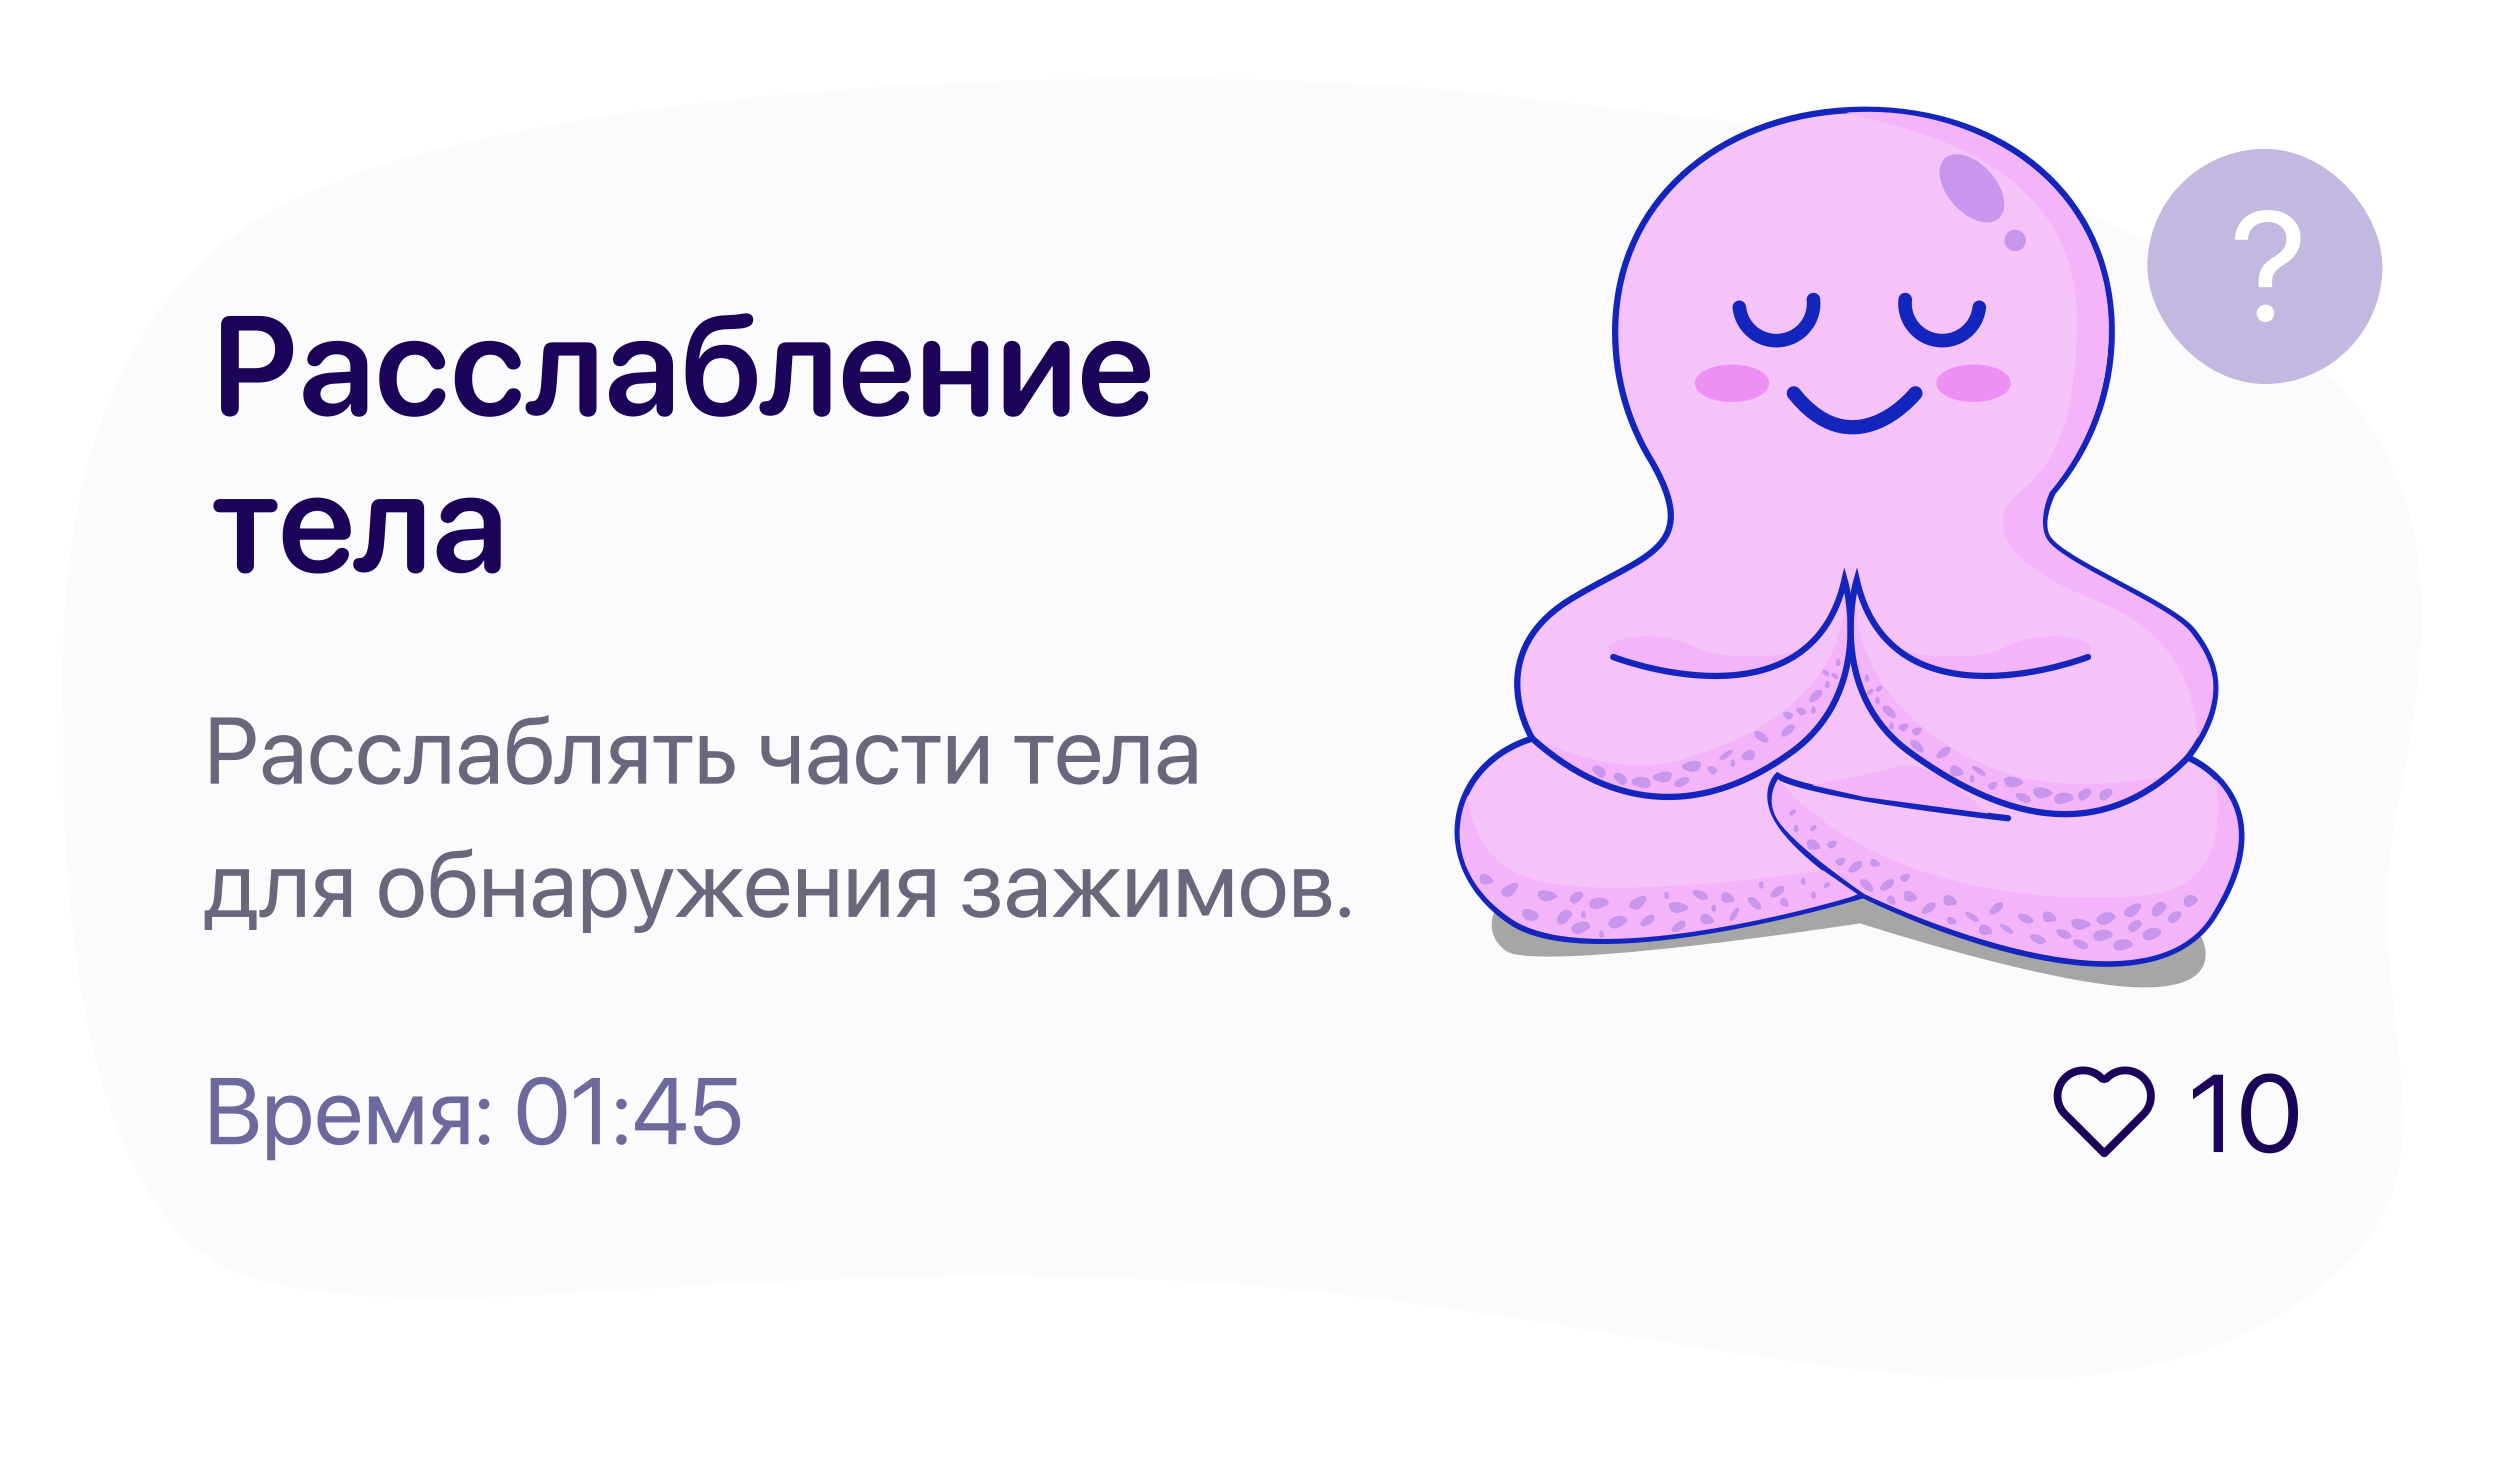 <svg width="319" height="186" viewBox="0 0 319 186" fill="none" xmlns="http://www.w3.org/2000/svg">
<g filter="url(#filter0_d)">
<path fill-rule="evenodd" clip-rule="evenodd" d="M192.012 9.236C221.758 12.737 253.063 13.974 282.241 32.742C309.505 50.28 312.692 67.609 306.037 99.26C299.382 130.91 320.182 148.946 288.19 166.277C256.197 183.608 204.702 162.194 145.004 160.175C85.306 158.156 58.528 166.523 32.874 160.276C7.22 154.029 8.04 98.548 8.04 89.09C8.04 79.631 5.909 41.711 32.874 24.954C61.787 6.986 149.094 4.185 192.012 9.236Z" fill="#FBFAFC"/>
</g>
<path opacity="0.55" d="M280.857 119.519C280.857 119.519 284.552 126.097 273.359 125.999C262.158 125.9 237.328 117.816 237.328 117.816C237.328 117.816 195.902 124.22 192.108 121.305C188.314 118.383 191.804 114.296 191.804 114.296L240.204 108.277L280.857 119.519Z" fill="#606060"/>
<path d="M192.814 117.619C202.626 124.22 233.375 115.499 237.351 114.333C237.632 114.25 237.776 114.205 237.776 114.205C237.776 114.205 237.807 114.22 237.867 114.25C239.802 115.219 273.192 131.548 282.465 116.885C288.309 107.649 285.774 102.146 282.928 99.261C281.122 97.437 279.187 96.665 279.187 96.665C279.772 95.87 280.28 95.106 280.697 94.371C284.605 87.581 281.851 83.243 279.916 80.669C277.176 77.013 262.819 71.653 261.195 68.489C260.421 66.983 261.043 64.765 261.908 62.849C266.613 57.331 269.459 50.185 269.459 42.373C269.459 24.916 255.488 14 237.996 14C237.245 14 236.501 14.023 235.758 14.061C219.283 14.946 206.094 25.665 206.094 42.373C206.094 48.466 207.824 54.159 210.821 58.989C217.105 70.034 209.994 70.684 200.554 76.37C188.799 83.448 195.508 94.235 195.508 94.235C191.387 95.514 188.496 98.133 187.054 101.283C184.656 106.514 186.257 113.205 192.814 117.619Z" fill="#F6C2FA" stroke="#1325BC" stroke-width="0.8" stroke-miterlimit="10" stroke-linecap="round"/>
<path d="M256.224 104.409C256.224 104.409 230.939 101.593 226.811 98.997C226.811 98.997 224.208 101.593 227.79 106.037C231.371 110.473 237.776 114.212 237.776 114.212" stroke="#1325BC" stroke-width="0.8" stroke-miterlimit="10" stroke-linecap="round"/>
<path d="M244.401 50.192C244.401 50.192 236.645 59.928 228.897 50.192" stroke="#1325BC" stroke-width="1.824" stroke-miterlimit="10" stroke-linecap="round"/>
<path d="M251.83 51.298C249.207 51.298 247.08 50.227 247.08 48.906C247.08 47.584 249.207 46.513 251.83 46.513C254.454 46.513 256.581 47.584 256.581 48.906C256.581 50.227 254.454 51.298 251.83 51.298Z" fill="#ED90F3"/>
<path d="M221.005 51.298C218.382 51.298 216.255 50.227 216.255 48.906C216.255 47.584 218.382 46.513 221.005 46.513C223.629 46.513 225.756 47.584 225.756 48.906C225.756 50.227 223.629 51.298 221.005 51.298Z" fill="#ED90F3"/>
<path d="M257.127 32.055C256.364 32.055 255.746 31.438 255.746 30.677C255.746 29.916 256.364 29.299 257.127 29.299C257.89 29.299 258.508 29.916 258.508 30.677C258.508 31.438 257.89 32.055 257.127 32.055Z" fill="#C896ED"/>
<path d="M249.307 26.077C247.416 23.95 246.918 21.31 248.194 20.181C249.47 19.052 252.038 19.861 253.929 21.988C255.82 24.116 256.318 26.755 255.042 27.884C253.765 29.013 251.198 28.204 249.307 26.077Z" fill="#C896ED"/>
<path d="M243.103 38.232C242.83 40.836 244.727 43.167 247.338 43.44C249.948 43.712 252.285 41.82 252.559 39.216" stroke="#1325BC" stroke-width="1.739" stroke-miterlimit="10" stroke-linecap="round"/>
<path d="M231.394 38.232C231.667 40.836 229.77 43.167 227.16 43.44C224.549 43.712 222.212 41.82 221.939 39.216" stroke="#1325BC" stroke-width="1.739" stroke-miterlimit="10" stroke-linecap="round"/>
<path d="M265.019 40.843C265.027 63.493 255.594 61.411 255.579 66.294C255.571 68.875 256.475 70.73 261.688 73.977C266.901 77.225 279.21 78.194 280.462 94.129C284.37 87.338 281.562 83.357 279.635 80.783C276.895 77.126 262.743 71.812 261.119 68.64C260.345 67.134 260.686 64.734 261.551 62.819C266.256 57.3 269.094 49.897 269.094 42.085C269.094 24.628 253.872 14.234 238.376 14.265C237.624 14.265 236.41 14.303 235.667 14.348C239.188 15.976 265.004 18.368 265.019 40.843Z" fill="#F3B4F9"/>
<path d="M226.811 104.621C228.898 107.952 237.898 114.084 237.898 114.084C237.898 114.084 273.154 131.366 282.154 116.847C287.914 107.551 285.531 102.35 282.686 99.466C283.376 103.985 283.839 113.099 274.141 114.205C261.278 115.666 238.512 113.251 226.894 99.398C226.894 99.398 225.081 101.858 226.811 104.621Z" fill="#F3B4F9"/>
<path d="M237.913 101.699L253.742 103.811C253.742 103.811 246.298 96.604 242.139 97.8C237.981 98.996 231.204 100.185 231.204 100.185L237.913 101.699Z" fill="#F3B4F9"/>
<path d="M192.867 117.263C202.679 123.864 231.933 115.704 235.902 114.538C236.183 114.455 237.032 114.114 237.032 114.114L232.677 111.086C232.677 111.086 205.107 115.181 195.5 112.168C188.784 110.064 187.623 104.561 187.35 101.381C184.952 106.62 186.31 112.85 192.867 117.263Z" fill="#F3B4F9"/>
<path d="M241.692 82.539C241.692 82.539 247.224 86.46 252.263 86.233C257.309 86.014 266.583 85.136 266.856 83.024C267.129 80.912 259.366 80.488 255.867 82.539C252.377 84.591 242.921 83.75 241.692 82.539Z" fill="#F3B4F9"/>
<path d="M230.4 82.539C230.4 82.539 224.868 86.46 219.829 86.233C214.783 86.014 205.509 85.136 205.236 83.024C204.963 80.912 212.726 80.488 216.224 82.539C219.723 84.591 229.178 83.75 230.4 82.539Z" fill="#F3B4F9"/>
<path d="M276.637 98.997C276.637 98.997 265.505 101.321 257.036 98.997C248.567 96.665 236.167 88.512 236.714 74.765C236.714 74.765 234.407 83.864 237.89 88.944C241.373 94.023 245.517 100.458 259.039 103.44C270.309 105.923 276.637 98.997 276.637 98.997Z" fill="#F3B4F9"/>
<path d="M197.048 94.719C197.048 94.719 205.919 99.322 214.388 96.991C222.857 94.659 235.955 88.512 235.409 74.765C235.409 74.765 237.716 83.864 234.232 88.944C230.749 94.023 230.066 98.406 216.543 101.389C205.274 103.872 197.048 94.719 197.048 94.719Z" fill="#F3B4F9"/>
<path d="M266.431 83.834C266.431 83.834 241.358 93.576 236.911 73.978C236.911 73.978 232.791 88.05 243.642 95.953C254.494 103.857 267.524 108.618 279.187 96.657" stroke="#1325BC" stroke-width="0.8" stroke-miterlimit="10" stroke-linecap="round"/>
<path d="M205.851 83.834C205.851 83.834 230.924 93.576 235.37 73.978C235.37 73.978 239.491 88.05 228.639 95.953C217.788 103.857 206.299 103.894 195.5 94.22" stroke="#1325BC" stroke-width="0.8" stroke-miterlimit="10" stroke-linecap="round"/>
<path d="M280.416 115.068C280.416 115.068 278.83 116.552 278.656 115.159C278.481 113.766 280.598 114.046 280.416 115.068Z" fill="#C896ED"/>
<path d="M276.509 115.688C276.509 115.688 275.423 117.551 274.718 116.801C274.012 116.052 275.826 114.061 276.509 115.688Z" fill="#C896ED"/>
<path d="M200.645 116.703C200.645 116.703 199.56 118.565 198.854 117.816C198.149 117.066 199.962 115.075 200.645 116.703Z" fill="#C896ED"/>
<path d="M194.513 115.931C194.513 115.931 196.661 116.127 196.281 117.081C195.887 118.043 193.322 117.233 194.513 115.931Z" fill="#C896ED"/>
<path d="M273.238 115.628C273.238 115.628 272.517 117.573 271.295 116.884C270.073 116.196 273.2 114.53 273.238 115.628Z" fill="#C896ED"/>
<path d="M210.116 114.682C210.116 114.682 209.395 116.627 208.173 115.938C206.951 115.242 210.078 113.591 210.116 114.682Z" fill="#C896ED"/>
<path d="M193.755 113.039C193.755 113.039 193.034 114.984 191.812 114.296C190.59 113.599 193.717 111.941 193.755 113.039Z" fill="#C896ED"/>
<path d="M273.291 117.997C273.291 117.997 272.213 119.572 271.659 118.679C271.106 117.785 273.329 116.688 273.291 117.997Z" fill="#C896ED"/>
<path d="M266.871 101.215C266.871 101.215 265.794 102.789 265.24 101.896C264.678 100.995 266.909 99.897 266.871 101.215Z" fill="#C896ED"/>
<path d="M202.041 114.364C202.041 114.364 200.964 115.938 200.41 115.045C199.856 114.152 202.079 113.054 202.041 114.364Z" fill="#C896ED"/>
<path d="M278.36 116.862C278.36 116.862 277.283 118.436 276.729 117.543C276.175 116.642 278.406 115.545 278.36 116.862Z" fill="#C896ED"/>
<path d="M269.572 101.215C269.572 101.215 268.495 102.789 267.941 101.896C267.387 100.995 269.618 99.897 269.572 101.215Z" fill="#C896ED"/>
<path d="M231.834 105.582C231.834 105.582 231.296 106.369 231.015 105.923C230.734 105.476 231.849 104.932 231.834 105.582Z" fill="#C896ED"/>
<path d="M229.178 103.591C229.178 103.591 228.64 104.378 228.359 103.932C228.078 103.485 229.201 102.933 229.178 103.591Z" fill="#C896ED"/>
<path d="M239.081 88.201C239.081 88.201 238.543 88.988 238.262 88.542C237.981 88.096 239.097 87.543 239.081 88.201Z" fill="#C896ED"/>
<path d="M240.212 87.808C240.212 87.808 239.673 88.595 239.392 88.148C239.112 87.702 240.235 87.15 240.212 87.808Z" fill="#C896ED"/>
<path d="M233.549 112.887C233.549 112.887 233.01 113.674 232.73 113.228C232.449 112.782 233.564 112.229 233.549 112.887Z" fill="#C896ED"/>
<path d="M229.376 105.31C229.376 105.31 229.717 106.202 229.186 106.172C228.662 106.149 228.852 104.916 229.376 105.31Z" fill="#C896ED"/>
<path d="M239.772 88.974C239.772 88.974 240.114 89.866 239.582 89.836C239.059 89.813 239.248 88.58 239.772 88.974Z" fill="#C896ED"/>
<path d="M238.414 86.135C238.414 86.135 238.755 87.027 238.224 86.997C237.693 86.974 237.882 85.741 238.414 86.135Z" fill="#C896ED"/>
<path d="M241.563 92.229C241.563 92.229 241.905 93.121 241.373 93.091C240.85 93.061 241.039 91.835 241.563 92.229Z" fill="#C896ED"/>
<path d="M251.846 99.004C251.846 99.004 252.187 99.897 251.656 99.866C251.125 99.836 251.314 98.611 251.846 99.004Z" fill="#C896ED"/>
<path d="M231.599 113.811C231.599 113.811 231.94 114.704 231.409 114.674C230.878 114.643 231.068 113.418 231.599 113.811Z" fill="#C896ED"/>
<path d="M224.929 112.524C224.929 112.524 225.27 113.417 224.739 113.386C224.215 113.356 224.397 112.131 224.929 112.524Z" fill="#C896ED"/>
<path d="M218.865 115.514C218.865 115.514 219.207 116.407 218.676 116.377C218.144 116.346 218.334 115.121 218.865 115.514Z" fill="#C896ED"/>
<path d="M212.84 113.856C212.84 113.856 213.181 114.749 212.65 114.719C212.127 114.688 212.309 113.463 212.84 113.856Z" fill="#C896ED"/>
<path d="M204.546 118.807C204.546 118.807 204.887 119.7 204.356 119.67C203.832 119.639 204.022 118.414 204.546 118.807Z" fill="#C896ED"/>
<path d="M202.239 116.324C202.239 116.324 202.58 117.217 202.049 117.187C201.525 117.156 201.715 115.931 202.239 116.324Z" fill="#C896ED"/>
<path d="M230.294 112.055C230.294 112.055 230.635 112.947 230.104 112.917C229.58 112.887 229.77 111.661 230.294 112.055Z" fill="#C896ED"/>
<path d="M269.534 119.526C269.534 119.526 267.303 120.768 267.121 119.526C266.939 118.277 270.005 118.376 269.534 119.526Z" fill="#C896ED"/>
<path d="M264.533 102.04C264.533 102.04 262.302 103.281 262.12 102.04C261.938 100.791 265.011 100.889 264.533 102.04Z" fill="#C896ED"/>
<path d="M272.077 120.745C272.077 120.745 269.846 121.987 269.663 120.745C269.481 119.496 272.555 119.595 272.077 120.745Z" fill="#C896ED"/>
<path d="M205.228 115.439C205.228 115.439 202.997 116.68 202.815 115.439C202.633 114.19 205.707 114.288 205.228 115.439Z" fill="#C896ED"/>
<path d="M269.899 117.202C269.899 117.202 268.313 118.686 267.615 117.641C266.916 116.597 270.164 115.681 269.899 117.202Z" fill="#C896ED"/>
<path d="M202.861 118.383C202.861 118.383 201.275 119.867 200.577 118.823C199.879 117.778 203.127 116.862 202.861 118.383Z" fill="#C896ED"/>
<path d="M275.742 119.193C275.742 119.193 274.156 120.677 273.458 119.632C272.76 118.588 276.007 117.672 275.742 119.193Z" fill="#C896ED"/>
<path d="M207.589 117.664C207.589 117.664 206.003 119.148 205.304 118.103C204.606 117.059 207.862 116.143 207.589 117.664Z" fill="#C896ED"/>
<path d="M266.499 118.261C266.499 118.261 264.784 119.305 264.313 117.898C263.843 116.506 267.759 117.649 266.499 118.261Z" fill="#C896ED"/>
<path d="M261.642 101.494C261.642 101.494 259.927 102.538 259.457 101.131C258.994 99.731 262.91 100.874 261.642 101.494Z" fill="#C896ED"/>
<path d="M257.924 100.116C257.924 100.116 256.209 101.16 255.738 99.753C255.275 98.361 259.191 99.504 257.924 100.116Z" fill="#C896ED"/>
<path d="M215.17 116.119C215.17 116.119 213.455 117.163 212.984 115.756C212.521 114.357 216.437 115.499 215.17 116.119Z" fill="#C896ED"/>
<path d="M198.444 114.643C198.444 114.643 196.729 115.687 196.259 114.28C195.796 112.888 199.712 114.03 198.444 114.643Z" fill="#C896ED"/>
<path d="M264.336 119.586C264.336 119.586 263.881 120.01 263.38 119.775C262.872 119.541 262.227 119.155 262.386 118.724C262.545 118.285 264.359 118.709 264.336 119.586Z" fill="#C896ED"/>
<path d="M261.012 120.23C261.012 120.23 260.557 120.653 260.056 120.419C259.548 120.184 258.903 119.799 259.062 119.367C259.229 118.936 261.043 119.36 261.012 120.23Z" fill="#C896ED"/>
<path d="M217.947 114.59C217.947 114.59 217.492 115.014 216.991 114.779C216.483 114.545 215.838 114.159 215.997 113.728C216.164 113.297 217.977 113.72 217.947 114.59Z" fill="#C896ED"/>
<path d="M256.937 119.034C256.937 119.034 256.641 119.306 256.194 119.026C255.738 118.739 255.146 118.307 255.199 117.974C255.26 117.634 256.808 118.307 256.937 119.034Z" fill="#C896ED"/>
<path d="M252.521 117.497C252.521 117.497 252.225 117.769 251.777 117.489C251.322 117.202 250.73 116.771 250.783 116.438C250.836 116.097 252.384 116.771 252.521 117.497Z" fill="#C896ED"/>
<path d="M253.386 98.875C253.386 98.875 253.09 99.147 252.642 98.867C252.187 98.58 251.595 98.148 251.648 97.816C251.701 97.475 253.257 98.148 253.386 98.875Z" fill="#C896ED"/>
<path d="M220.846 117.573C220.846 117.573 220.558 117.293 220.816 116.831C221.081 116.37 221.484 115.757 221.817 115.794C222.159 115.832 221.567 117.407 220.846 117.573Z" fill="#C896ED"/>
<path d="M259.472 117.626C259.472 117.626 259.017 118.049 258.516 117.815C258.007 117.58 257.362 117.195 257.522 116.763C257.681 116.332 259.495 116.748 259.472 117.626Z" fill="#C896ED"/>
<path d="M246.958 115.227C246.958 115.227 247.095 115.832 246.64 116.15C246.184 116.468 245.524 116.832 245.228 116.476C244.932 116.113 246.215 114.765 246.958 115.227Z" fill="#C896ED"/>
<path d="M237.617 109.95C237.617 109.95 237.753 110.556 237.298 110.874C236.843 111.192 236.183 111.555 235.887 111.199C235.591 110.844 236.873 109.489 237.617 109.95Z" fill="#C896ED"/>
<path d="M211.079 116.816C211.079 116.816 211.216 117.422 210.761 117.74C210.305 118.058 209.645 118.421 209.349 118.065C209.053 117.702 210.336 116.347 211.079 116.816Z" fill="#C896ED"/>
<path d="M215.063 117.558C215.063 117.558 215.2 118.164 214.745 118.482C214.289 118.8 213.629 119.163 213.333 118.807C213.037 118.444 214.32 117.089 215.063 117.558Z" fill="#C896ED"/>
<path d="M227.676 113.13C227.676 113.13 227.812 113.736 227.357 114.053C226.902 114.371 226.241 114.735 225.945 114.379C225.649 114.016 226.932 112.661 227.676 113.13Z" fill="#C896ED"/>
<path d="M241.654 112.274C241.654 112.274 241.79 112.88 241.335 113.198C240.88 113.516 240.22 113.879 239.924 113.524C239.628 113.16 240.91 111.813 241.654 112.274Z" fill="#C896ED"/>
<path d="M248.856 95.378C248.856 95.378 248.992 95.984 248.537 96.302C248.082 96.62 247.421 96.983 247.125 96.627C246.829 96.264 248.112 94.916 248.856 95.378Z" fill="#C896ED"/>
<path d="M255.548 115.212C255.548 115.212 255.723 115.802 255.29 116.15C254.85 116.498 254.22 116.9 253.902 116.559C253.583 116.218 254.774 114.788 255.548 115.212Z" fill="#C896ED"/>
<path d="M237.366 112.267C237.366 112.267 237.928 112.002 238.338 112.388C238.74 112.767 239.233 113.334 238.952 113.698C238.656 114.053 237.07 113.092 237.366 112.267Z" fill="#C896ED"/>
<path d="M243.801 94.522C243.801 94.522 244.363 94.258 244.773 94.644C245.175 95.022 245.668 95.59 245.387 95.953C245.091 96.309 243.505 95.34 243.801 94.522Z" fill="#C896ED"/>
<path d="M240.25 90.124C240.25 90.124 240.812 89.859 241.221 90.245C241.624 90.624 242.117 91.192 241.836 91.555C241.54 91.911 239.947 90.942 240.25 90.124Z" fill="#C896ED"/>
<path d="M223.062 114.553C223.062 114.553 223.623 114.288 224.033 114.674C224.435 115.053 224.929 115.62 224.648 115.984C224.367 116.347 222.766 115.378 223.062 114.553Z" fill="#C896ED"/>
<path d="M266.499 120.881C266.499 120.881 266.044 121.304 265.543 121.07C265.035 120.835 264.39 120.45 264.549 120.018C264.708 119.587 266.529 120.003 266.499 120.881Z" fill="#C896ED"/>
<path d="M259.168 102.198C259.168 102.198 258.713 102.622 258.212 102.387C257.704 102.153 257.059 101.767 257.218 101.336C257.378 100.904 259.191 101.328 259.168 102.198Z" fill="#C896ED"/>
<path d="M262.325 117.451C262.325 117.451 260.618 118.2 260.663 116.892C260.701 115.583 262.644 116.733 262.325 117.451Z" fill="#C896ED"/>
<path d="M249.66 117.83C249.66 117.83 248.431 118.36 248.446 117.407C248.461 116.453 249.88 117.316 249.66 117.83Z" fill="#C896ED"/>
<path d="M239.856 110.457C239.856 110.457 238.626 110.987 238.641 110.033C238.664 109.08 240.083 109.935 239.856 110.457Z" fill="#C896ED"/>
<path d="M243.764 111.737C243.764 111.737 243.308 112.992 242.625 112.327C241.942 111.661 243.536 111.215 243.764 111.737Z" fill="#C896ED"/>
<path d="M241.753 115.445C241.753 115.445 240.417 115.347 240.872 114.515C241.335 113.675 242.193 115.082 241.753 115.445Z" fill="#C896ED"/>
<path d="M228.116 115.725C228.116 115.725 226.78 115.627 227.236 114.795C227.698 113.963 228.556 115.37 228.116 115.725Z" fill="#C896ED"/>
<path d="M234.422 107.49C234.422 107.49 233.967 108.746 233.284 108.08C232.601 107.422 234.194 106.976 234.422 107.49Z" fill="#C896ED"/>
<path d="M235.5 109.7C235.5 109.7 235.044 110.956 234.361 110.29C233.678 109.632 235.272 109.186 235.5 109.7Z" fill="#C896ED"/>
<path d="M254.934 100.018C254.934 100.018 254.479 101.274 253.796 100.608C253.113 99.943 254.706 99.504 254.934 100.018Z" fill="#C896ED"/>
<path d="M245.274 93.046C245.274 93.046 244.818 94.302 244.135 93.636C243.452 92.978 245.038 92.532 245.274 93.046Z" fill="#C896ED"/>
<path d="M243.566 92.539C243.566 92.539 243.111 93.795 242.428 93.129C241.745 92.471 243.339 92.025 243.566 92.539Z" fill="#C896ED"/>
<path d="M244.583 114.825C244.583 114.825 242.876 115.574 242.921 114.265C242.967 112.956 244.894 114.106 244.583 114.825Z" fill="#C896ED"/>
<path d="M221.279 114.991C221.279 114.991 219.571 115.74 219.617 114.431C219.655 113.115 221.59 114.273 221.279 114.991Z" fill="#C896ED"/>
<path d="M190.469 112.652C190.469 112.652 188.761 113.401 188.807 112.092C188.845 110.776 190.787 111.933 190.469 112.652Z" fill="#C896ED"/>
<path d="M232.213 108.246C232.213 108.246 230.506 108.995 230.552 107.687C230.59 106.37 232.532 107.528 232.213 108.246Z" fill="#C896ED"/>
<path d="M254.183 119.109C254.183 119.109 252.475 119.858 252.521 118.55C252.559 117.233 254.501 118.391 254.183 119.109Z" fill="#C896ED"/>
<path d="M218.63 117.709C218.63 117.709 216.923 118.458 216.968 117.149C217.006 115.84 218.949 116.99 218.63 117.709Z" fill="#C896ED"/>
<path d="M249.645 115.362C249.645 115.362 247.937 116.111 247.983 114.802C248.021 113.494 249.963 114.643 249.645 115.362Z" fill="#C896ED"/>
<path d="M250.494 98.829C250.494 98.829 248.787 99.578 248.833 98.269C248.871 96.953 250.813 98.11 250.494 98.829Z" fill="#C896ED"/>
<path d="M205.889 99.201C205.889 99.201 206.967 100.776 207.521 99.882C208.075 98.981 205.844 97.884 205.889 99.201Z" fill="#C896ED"/>
<path d="M203.18 98.277C203.18 98.277 204.257 99.852 204.811 98.959C205.365 98.065 203.142 96.968 203.18 98.277Z" fill="#C896ED"/>
<path d="M233.678 86.188C233.678 86.188 234.217 86.974 234.498 86.528C234.771 86.082 233.656 85.53 233.678 86.188Z" fill="#C896ED"/>
<path d="M232.548 85.802C232.548 85.802 233.087 86.588 233.367 86.142C233.64 85.688 232.525 85.144 232.548 85.802Z" fill="#C896ED"/>
<path d="M232.98 86.968C232.98 86.968 232.639 87.86 233.17 87.83C233.694 87.8 233.511 86.574 232.98 86.968Z" fill="#C896ED"/>
<path d="M234.339 84.129C234.339 84.129 233.997 85.022 234.528 84.991C235.059 84.961 234.87 83.728 234.339 84.129Z" fill="#C896ED"/>
<path d="M231.189 90.215C231.189 90.215 230.848 91.108 231.379 91.078C231.903 91.047 231.721 89.822 231.189 90.215Z" fill="#C896ED"/>
<path d="M220.907 96.99C220.907 96.99 220.565 97.883 221.096 97.853C221.628 97.823 221.438 96.597 220.907 96.99Z" fill="#C896ED"/>
<path d="M208.218 100.026C208.218 100.026 210.449 101.267 210.632 100.026C210.814 98.777 207.748 98.875 208.218 100.026Z" fill="#C896ED"/>
<path d="M211.11 99.48C211.11 99.48 212.825 100.524 213.295 99.117C213.758 97.718 209.843 98.86 211.11 99.48Z" fill="#C896ED"/>
<path d="M214.828 98.11C214.828 98.11 216.543 99.154 217.014 97.747C217.484 96.348 213.569 97.49 214.828 98.11Z" fill="#C896ED"/>
<path d="M219.366 96.861C219.366 96.861 219.662 97.133 220.11 96.853C220.565 96.566 221.157 96.135 221.104 95.802C221.051 95.462 219.495 96.135 219.366 96.861Z" fill="#C896ED"/>
<path d="M223.896 93.364C223.896 93.364 223.76 93.97 224.215 94.288C224.67 94.606 225.331 94.969 225.627 94.614C225.923 94.258 224.64 92.903 223.896 93.364Z" fill="#C896ED"/>
<path d="M228.951 92.509C228.951 92.509 228.389 92.244 227.979 92.63C227.57 93.016 227.084 93.576 227.365 93.94C227.661 94.296 229.254 93.327 228.951 92.509Z" fill="#C896ED"/>
<path d="M232.51 88.111C232.51 88.111 231.948 87.846 231.538 88.232C231.136 88.611 230.643 89.178 230.924 89.542C231.212 89.897 232.806 88.936 232.51 88.111Z" fill="#C896ED"/>
<path d="M213.591 100.192C213.591 100.192 214.047 100.615 214.548 100.381C215.056 100.146 215.701 99.761 215.542 99.329C215.382 98.891 213.561 99.314 213.591 100.192Z" fill="#C896ED"/>
<path d="M217.818 98.005C217.818 98.005 218.274 99.26 218.957 98.595C219.64 97.936 218.046 97.49 217.818 98.005Z" fill="#C896ED"/>
<path d="M227.486 91.033C227.486 91.033 227.941 92.288 228.624 91.623C229.307 90.965 227.714 90.518 227.486 91.033Z" fill="#C896ED"/>
<path d="M229.186 90.525C229.186 90.525 229.641 91.781 230.324 91.115C231.007 90.457 229.413 90.011 229.186 90.525Z" fill="#C896ED"/>
<path d="M222.257 96.816C222.257 96.816 223.965 97.565 223.919 96.256C223.881 94.94 221.946 96.097 222.257 96.816Z" fill="#C896ED"/>
<path d="M263.502 137.543C262.222 138.823 262.222 140.898 263.502 142.178L268.466 147.142L268.5 147.108L268.534 147.142L273.499 142.178C274.778 140.898 274.778 138.823 273.499 137.543C272.219 136.263 270.144 136.263 268.864 137.543L268.854 137.553C268.658 137.748 268.342 137.748 268.147 137.553L268.137 137.543C266.857 136.263 264.782 136.263 263.502 137.543Z" stroke="#1B0359" stroke-linecap="round" stroke-linejoin="round"/>
<path d="M282.467 147H283.656V137.136H282.453L279.828 139.022V140.26L282.439 138.441H282.467V147ZM289.597 147.164C291.866 147.164 293.227 145.202 293.227 142.071V142.058C293.227 138.927 291.866 136.972 289.597 136.972C287.327 136.972 285.98 138.927 285.98 142.058V142.071C285.98 145.202 287.327 147.164 289.597 147.164ZM289.597 146.091C288.093 146.091 287.218 144.546 287.218 142.071V142.058C287.218 139.583 288.093 138.052 289.597 138.052C291.101 138.052 291.989 139.583 291.989 142.058V142.071C291.989 144.546 291.101 146.091 289.597 146.091Z" fill="#1B0359"/>
<path d="M26.879 146H30.072C31.871 146 32.938 145.115 32.938 143.627V143.615C32.938 142.496 32.199 141.676 30.98 141.535V141.512C31.854 141.389 32.51 140.539 32.51 139.666V139.654C32.51 138.389 31.531 137.545 30.084 137.545H26.879V146ZM29.844 138.477C30.863 138.477 31.443 138.934 31.443 139.766V139.777C31.443 140.691 30.764 141.189 29.516 141.189H27.934V138.477H29.844ZM29.814 142.098C31.162 142.098 31.854 142.596 31.854 143.574V143.586C31.854 144.559 31.18 145.068 29.914 145.068H27.934V142.098H29.814ZM34.092 148.051H35.111V144.98H35.135C35.516 145.684 36.225 146.117 37.086 146.117C38.615 146.117 39.658 144.881 39.658 142.959V142.953C39.658 141.031 38.627 139.789 37.068 139.789C36.195 139.789 35.516 140.229 35.135 140.938H35.111V139.906H34.092V148.051ZM36.869 145.215C35.844 145.215 35.105 144.318 35.105 142.959V142.953C35.105 141.588 35.838 140.691 36.869 140.691C37.947 140.691 38.615 141.553 38.615 142.953V142.959C38.615 144.348 37.947 145.215 36.869 145.215ZM43.315 146.117C44.645 146.117 45.641 145.32 45.84 144.312L45.852 144.254H44.85L44.832 144.307C44.656 144.828 44.111 145.215 43.338 145.215C42.254 145.215 41.562 144.482 41.539 143.229H45.928V142.854C45.928 141.025 44.914 139.789 43.25 139.789C41.586 139.789 40.508 141.084 40.508 142.971V142.977C40.508 144.893 41.562 146.117 43.315 146.117ZM43.244 140.691C44.135 140.691 44.791 141.248 44.891 142.432H41.557C41.668 141.295 42.359 140.691 43.244 140.691ZM48.09 146V141.676H48.131L50.088 145.824H50.867L52.83 141.676H52.871V146H53.891V139.906H52.695L50.522 144.652H50.475L48.318 139.906H47.07V146H48.09ZM58.754 146H59.773V139.906H57.506C56.105 139.906 55.203 140.674 55.203 141.922V141.934C55.203 142.766 55.725 143.398 56.586 143.645L54.887 146H56.065L57.611 143.832H58.754V146ZM57.512 142.988C56.727 142.988 56.246 142.543 56.246 141.916V141.904C56.246 141.178 56.721 140.75 57.512 140.75H58.754V142.988H57.512ZM61.777 141.547C62.152 141.547 62.445 141.254 62.445 140.879C62.445 140.504 62.152 140.211 61.777 140.211C61.402 140.211 61.109 140.504 61.109 140.879C61.109 141.254 61.402 141.547 61.777 141.547ZM61.777 146.082C62.152 146.082 62.445 145.789 62.445 145.414C62.445 145.039 62.152 144.746 61.777 144.746C61.402 144.746 61.109 145.039 61.109 145.414C61.109 145.789 61.402 146.082 61.777 146.082ZM69.16 146.141C71.106 146.141 72.272 144.459 72.272 141.775V141.764C72.272 139.08 71.106 137.404 69.16 137.404C67.215 137.404 66.061 139.08 66.061 141.764V141.775C66.061 144.459 67.215 146.141 69.16 146.141ZM69.16 145.221C67.871 145.221 67.121 143.896 67.121 141.775V141.764C67.121 139.643 67.871 138.33 69.16 138.33C70.449 138.33 71.211 139.643 71.211 141.764V141.775C71.211 143.896 70.449 145.221 69.16 145.221ZM75.529 146H76.549V137.545H75.518L73.268 139.162V140.223L75.506 138.664H75.529V146ZM79.297 141.547C79.672 141.547 79.965 141.254 79.965 140.879C79.965 140.504 79.672 140.211 79.297 140.211C78.922 140.211 78.629 140.504 78.629 140.879C78.629 141.254 78.922 141.547 79.297 141.547ZM79.297 146.082C79.672 146.082 79.965 145.789 79.965 145.414C79.965 145.039 79.672 144.746 79.297 144.746C78.922 144.746 78.629 145.039 78.629 145.414C78.629 145.789 78.922 146.082 79.297 146.082ZM85.291 146H86.311V144.242H87.506V143.316H86.311V137.545H84.752L81.043 143.287V144.242H85.291V146ZM82.086 143.316V143.293L85.256 138.447H85.291V143.316H82.086ZM91.432 146.141C93.189 146.141 94.438 144.957 94.443 143.264V143.252C94.443 141.629 93.272 140.451 91.648 140.451C90.828 140.451 90.125 140.756 89.727 141.324H89.703L89.99 138.482H93.963V137.545H89.123L88.689 142.367H89.621C89.732 142.174 89.867 142.01 90.019 141.869C90.394 141.529 90.887 141.359 91.461 141.359C92.58 141.359 93.383 142.156 93.389 143.27V143.281C93.389 144.418 92.592 145.215 91.443 145.215C90.43 145.215 89.68 144.576 89.574 143.738L89.568 143.691H88.531L88.537 143.756C88.66 145.133 89.814 146.141 91.432 146.141Z" fill="#6D699C"/>
<rect x="274" y="19" width="30" height="30" rx="15" fill="#C3B8DF"/>
<path d="M288.211 36.645H289.92V36.01C289.92 34.984 290.272 34.438 291.512 33.705C292.762 32.953 293.553 31.869 293.553 30.346V30.336C293.553 28.314 291.864 26.801 289.412 26.801C286.668 26.801 285.321 28.471 285.164 30.463L285.155 30.59H286.824L286.834 30.492C286.961 29.193 287.869 28.324 289.344 28.324C290.789 28.324 291.737 29.203 291.737 30.424V30.434C291.737 31.469 291.297 32.084 290.164 32.777C288.826 33.578 288.211 34.457 288.211 35.746V36.645ZM289.071 41.098C289.705 41.098 290.184 40.609 290.184 39.984C290.184 39.35 289.705 38.871 289.071 38.871C288.446 38.871 287.957 39.35 287.957 39.984C287.957 40.609 288.446 41.098 289.071 41.098Z" fill="white"/>
<path d="M26.879 100H27.934V96.982H29.891C31.479 96.982 32.603 95.863 32.603 94.258V94.246C32.603 92.641 31.479 91.545 29.891 91.545H26.879V100ZM29.621 92.482C30.828 92.482 31.525 93.144 31.525 94.258V94.269C31.525 95.383 30.828 96.045 29.621 96.045H27.934V92.482H29.621ZM35.557 100.117C36.371 100.117 37.103 99.678 37.461 99.01H37.484V100H38.504V95.787C38.504 94.568 37.602 93.789 36.16 93.789C34.725 93.789 33.852 94.598 33.764 95.6L33.758 95.664H34.742L34.754 95.611C34.871 95.066 35.363 94.691 36.148 94.691C36.998 94.691 37.484 95.143 37.484 95.887V96.397L35.738 96.496C34.338 96.578 33.529 97.228 33.529 98.266V98.277C33.529 99.385 34.344 100.117 35.557 100.117ZM34.572 98.277V98.266C34.572 97.697 35.041 97.334 35.855 97.287L37.484 97.188V97.686C37.484 98.57 36.746 99.232 35.785 99.232C35.053 99.232 34.572 98.863 34.572 98.277ZM42.441 100.117C43.818 100.117 44.82 99.221 44.984 98.061L44.99 98.019H43.988L43.977 98.066C43.807 98.746 43.273 99.215 42.441 99.215C41.387 99.215 40.66 98.377 40.66 96.959V96.953C40.66 95.57 41.369 94.691 42.43 94.691C43.326 94.691 43.818 95.231 43.971 95.84L43.982 95.887H44.978L44.973 95.84C44.844 94.797 43.947 93.789 42.43 93.789C40.736 93.789 39.617 95.019 39.617 96.941V96.947C39.617 98.887 40.713 100.117 42.441 100.117ZM48.57 100.117C49.947 100.117 50.949 99.221 51.113 98.061L51.119 98.019H50.117L50.105 98.066C49.935 98.746 49.402 99.215 48.57 99.215C47.516 99.215 46.789 98.377 46.789 96.959V96.953C46.789 95.57 47.498 94.691 48.559 94.691C49.455 94.691 49.947 95.231 50.1 95.84L50.111 95.887H51.107L51.102 95.84C50.973 94.797 50.076 93.789 48.559 93.789C46.865 93.789 45.746 95.019 45.746 96.941V96.947C45.746 98.887 46.842 100.117 48.57 100.117ZM53.803 97.316L53.996 94.75H56.34V100H57.359V93.906H53.076L52.836 97.293C52.754 98.412 52.531 99.121 51.881 99.121C51.723 99.121 51.611 99.098 51.559 99.08V100C51.641 100.029 51.793 100.059 51.986 100.059C53.281 100.059 53.674 98.998 53.803 97.316ZM60.588 100.117C61.402 100.117 62.135 99.678 62.492 99.01H62.516V100H63.535V95.787C63.535 94.568 62.633 93.789 61.191 93.789C59.756 93.789 58.883 94.598 58.795 95.6L58.789 95.664H59.773L59.785 95.611C59.902 95.066 60.395 94.691 61.18 94.691C62.029 94.691 62.516 95.143 62.516 95.887V96.397L60.77 96.496C59.369 96.578 58.56 97.228 58.56 98.266V98.277C58.56 99.385 59.375 100.117 60.588 100.117ZM59.603 98.277V98.266C59.603 97.697 60.072 97.334 60.887 97.287L62.516 97.188V97.686C62.516 98.57 61.777 99.232 60.816 99.232C60.084 99.232 59.603 98.863 59.603 98.277ZM67.555 100.117C69.318 100.117 70.402 98.934 70.402 97.018V97.006C70.402 95.195 69.353 94.035 67.707 94.035C66.758 94.035 65.99 94.41 65.586 95.131H65.562L65.574 95.049C65.826 93.285 66.336 92.564 68.006 92.5L68.457 92.482C69.16 92.453 69.805 92.301 69.998 92.125V91.234C69.652 91.416 68.996 91.539 68.41 91.562L67.959 91.58C65.592 91.674 64.701 93.068 64.701 96.426V96.438C64.701 98.857 65.686 100.117 67.555 100.117ZM67.555 99.215C66.406 99.215 65.744 98.418 65.744 97.018V97.006C65.744 95.682 66.406 94.938 67.555 94.938C68.697 94.938 69.359 95.682 69.359 97.006V97.018C69.359 98.418 68.697 99.215 67.555 99.215ZM72.998 97.316L73.191 94.75H75.535V100H76.555V93.906H72.272L72.031 97.293C71.949 98.412 71.727 99.121 71.076 99.121C70.918 99.121 70.807 99.098 70.754 99.08V100C70.836 100.029 70.988 100.059 71.182 100.059C72.477 100.059 72.869 98.998 72.998 97.316ZM81.43 100H82.449V93.906H80.182C78.781 93.906 77.879 94.674 77.879 95.922V95.934C77.879 96.766 78.4 97.398 79.262 97.644L77.562 100H78.74L80.287 97.832H81.43V100ZM80.188 96.988C79.402 96.988 78.922 96.543 78.922 95.916V95.904C78.922 95.178 79.397 94.75 80.188 94.75H81.43V96.988H80.188ZM88.338 93.906H83.393V94.75H85.356V100H86.375V94.75H88.338V93.906ZM89.281 100H91.443C92.838 100 93.734 99.197 93.734 97.932V97.92C93.734 96.654 92.838 95.852 91.443 95.852H90.301V93.906H89.281V100ZM91.426 96.695C92.199 96.695 92.691 97.176 92.691 97.92V97.932C92.691 98.67 92.205 99.156 91.426 99.156H90.301V96.695H91.426ZM101.955 100V93.906H100.936V96.473C100.654 96.754 100.109 96.941 99.57 96.941C98.639 96.941 98.176 96.514 98.176 95.647V93.906H97.156V95.717C97.156 97.012 97.912 97.844 99.377 97.844C99.957 97.844 100.531 97.674 100.912 97.334H100.936V100H101.955ZM105.178 100.117C105.992 100.117 106.725 99.678 107.082 99.01H107.105V100H108.125V95.787C108.125 94.568 107.223 93.789 105.781 93.789C104.346 93.789 103.473 94.598 103.385 95.6L103.379 95.664H104.363L104.375 95.611C104.492 95.066 104.984 94.691 105.77 94.691C106.619 94.691 107.105 95.143 107.105 95.887V96.397L105.359 96.496C103.959 96.578 103.15 97.228 103.15 98.266V98.277C103.15 99.385 103.965 100.117 105.178 100.117ZM104.193 98.277V98.266C104.193 97.697 104.662 97.334 105.477 97.287L107.105 97.188V97.686C107.105 98.57 106.367 99.232 105.406 99.232C104.674 99.232 104.193 98.863 104.193 98.277ZM112.062 100.117C113.439 100.117 114.441 99.221 114.605 98.061L114.611 98.019H113.609L113.598 98.066C113.428 98.746 112.895 99.215 112.062 99.215C111.008 99.215 110.281 98.377 110.281 96.959V96.953C110.281 95.57 110.99 94.691 112.051 94.691C112.947 94.691 113.439 95.231 113.592 95.84L113.604 95.887H114.6L114.594 95.84C114.465 94.797 113.568 93.789 112.051 93.789C110.357 93.789 109.238 95.019 109.238 96.941V96.947C109.238 98.887 110.334 100.117 112.062 100.117ZM120.002 93.906H115.057V94.75H117.02V100H118.039V94.75H120.002V93.906ZM120.945 100H121.953L124.988 95.471H125.035V100H126.055V93.906H125.047L122.012 98.436H121.965V93.906H120.945V100ZM134.404 93.906H129.459V94.75H131.422V100H132.441V94.75H134.404V93.906ZM137.744 100.117C139.074 100.117 140.07 99.32 140.27 98.312L140.281 98.254H139.279L139.262 98.307C139.086 98.828 138.541 99.215 137.768 99.215C136.684 99.215 135.992 98.482 135.969 97.228H140.357V96.853C140.357 95.025 139.344 93.789 137.68 93.789C136.016 93.789 134.938 95.084 134.938 96.971V96.977C134.938 98.893 135.992 100.117 137.744 100.117ZM137.674 94.691C138.564 94.691 139.221 95.248 139.32 96.432H135.986C136.098 95.295 136.789 94.691 137.674 94.691ZM142.959 97.316L143.152 94.75H145.496V100H146.516V93.906H142.232L141.992 97.293C141.91 98.412 141.688 99.121 141.037 99.121C140.879 99.121 140.768 99.098 140.715 99.08V100C140.797 100.029 140.949 100.059 141.143 100.059C142.438 100.059 142.83 98.998 142.959 97.316ZM149.744 100.117C150.559 100.117 151.291 99.678 151.648 99.01H151.672V100H152.691V95.787C152.691 94.568 151.789 93.789 150.348 93.789C148.912 93.789 148.039 94.598 147.951 95.6L147.945 95.664H148.93L148.941 95.611C149.059 95.066 149.551 94.691 150.336 94.691C151.186 94.691 151.672 95.143 151.672 95.887V96.397L149.926 96.496C148.525 96.578 147.717 97.228 147.717 98.266V98.277C147.717 99.385 148.531 100.117 149.744 100.117ZM148.76 98.277V98.266C148.76 97.697 149.229 97.334 150.043 97.287L151.672 97.188V97.686C151.672 98.57 150.934 99.232 149.973 99.232C149.24 99.232 148.76 98.863 148.76 98.277ZM27.061 118.67V117H31.789V118.67H32.738V116.156H31.771V110.906H27.576L27.342 114.287C27.283 115.107 27.066 115.863 26.621 116.156H26.111V118.67H27.061ZM30.752 116.156H27.77V116.133C28.074 115.74 28.232 115.078 28.285 114.311L28.473 111.75H30.752V116.156ZM35.346 114.316L35.539 111.75H37.883V117H38.902V110.906H34.619L34.379 114.293C34.297 115.412 34.074 116.121 33.424 116.121C33.266 116.121 33.154 116.098 33.102 116.08V117C33.184 117.029 33.336 117.059 33.529 117.059C34.824 117.059 35.217 115.998 35.346 114.316ZM43.777 117H44.797V110.906H42.529C41.129 110.906 40.227 111.674 40.227 112.922V112.934C40.227 113.766 40.748 114.398 41.609 114.645L39.91 117H41.088L42.635 114.832H43.777V117ZM42.535 113.988C41.75 113.988 41.27 113.543 41.27 112.916V112.904C41.27 112.178 41.744 111.75 42.535 111.75H43.777V113.988H42.535ZM51.219 117.117C52.9 117.117 54.037 115.898 54.037 113.953V113.941C54.037 111.996 52.895 110.789 51.213 110.789C49.531 110.789 48.395 112.002 48.395 113.941V113.953C48.395 115.893 49.525 117.117 51.219 117.117ZM51.225 116.215C50.147 116.215 49.438 115.389 49.438 113.953V113.941C49.438 112.518 50.152 111.691 51.213 111.691C52.291 111.691 52.994 112.512 52.994 113.941V113.953C52.994 115.383 52.297 116.215 51.225 116.215ZM57.793 117.117C59.557 117.117 60.641 115.934 60.641 114.018V114.006C60.641 112.195 59.592 111.035 57.945 111.035C56.996 111.035 56.228 111.41 55.824 112.131H55.801L55.812 112.049C56.065 110.285 56.574 109.564 58.244 109.5L58.695 109.482C59.398 109.453 60.043 109.301 60.236 109.125V108.234C59.891 108.416 59.234 108.539 58.648 108.562L58.197 108.58C55.83 108.674 54.94 110.068 54.94 113.426V113.438C54.94 115.857 55.924 117.117 57.793 117.117ZM57.793 116.215C56.645 116.215 55.982 115.418 55.982 114.018V114.006C55.982 112.682 56.645 111.938 57.793 111.938C58.935 111.938 59.598 112.682 59.598 114.006V114.018C59.598 115.418 58.935 116.215 57.793 116.215ZM65.779 117H66.799V110.906H65.779V113.42H62.797V110.906H61.777V117H62.797V114.264H65.779V117ZM70.022 117.117C70.836 117.117 71.568 116.678 71.926 116.01H71.949V117H72.969V112.787C72.969 111.568 72.066 110.789 70.625 110.789C69.189 110.789 68.316 111.598 68.228 112.6L68.223 112.664H69.207L69.219 112.611C69.336 112.066 69.828 111.691 70.613 111.691C71.463 111.691 71.949 112.143 71.949 112.887V113.396L70.203 113.496C68.803 113.578 67.994 114.229 67.994 115.266V115.277C67.994 116.385 68.809 117.117 70.022 117.117ZM69.037 115.277V115.266C69.037 114.697 69.506 114.334 70.32 114.287L71.949 114.188V114.686C71.949 115.57 71.211 116.232 70.25 116.232C69.518 116.232 69.037 115.863 69.037 115.277ZM74.381 119.051H75.4V115.98H75.424C75.805 116.684 76.514 117.117 77.375 117.117C78.904 117.117 79.947 115.881 79.947 113.959V113.953C79.947 112.031 78.916 110.789 77.357 110.789C76.484 110.789 75.805 111.229 75.424 111.938H75.4V110.906H74.381V119.051ZM77.158 116.215C76.133 116.215 75.394 115.318 75.394 113.959V113.953C75.394 112.588 76.127 111.691 77.158 111.691C78.236 111.691 78.904 112.553 78.904 113.953V113.959C78.904 115.348 78.236 116.215 77.158 116.215ZM81.506 119.051C82.607 119.051 83.141 118.547 83.574 117.381L85.953 110.906H84.881L83.193 115.98H83.17L81.488 110.906H80.398L82.66 117.006L82.537 117.352C82.291 118.043 81.934 118.207 81.289 118.207C81.166 118.207 81.049 118.189 80.961 118.172V119.004C81.09 119.027 81.307 119.051 81.506 119.051ZM87.477 117L89.856 114.164H90.031V117H91.016V114.164H91.191L93.57 117H94.877L92.123 113.789L94.783 110.906H93.541L91.191 113.508H91.016V110.906H90.031V113.508H89.856L87.506 110.906H86.264L88.924 113.789L86.17 117H87.477ZM98.064 117.117C99.394 117.117 100.391 116.32 100.59 115.312L100.602 115.254H99.6L99.582 115.307C99.406 115.828 98.861 116.215 98.088 116.215C97.004 116.215 96.312 115.482 96.289 114.229H100.678V113.854C100.678 112.025 99.664 110.789 98 110.789C96.336 110.789 95.258 112.084 95.258 113.971V113.977C95.258 115.893 96.312 117.117 98.064 117.117ZM97.994 111.691C98.885 111.691 99.541 112.248 99.641 113.432H96.307C96.418 112.295 97.109 111.691 97.994 111.691ZM105.822 117H106.842V110.906H105.822V113.42H102.84V110.906H101.82V117H102.84V114.264H105.822V117ZM108.277 117H109.285L112.32 112.471H112.367V117H113.387V110.906H112.379L109.344 115.436H109.297V110.906H108.277V117ZM118.25 117H119.27V110.906H117.002C115.602 110.906 114.699 111.674 114.699 112.922V112.934C114.699 113.766 115.221 114.398 116.082 114.645L114.383 117H115.561L117.107 114.832H118.25V117ZM117.008 113.988C116.223 113.988 115.742 113.543 115.742 112.916V112.904C115.742 112.178 116.217 111.75 117.008 111.75H118.25V113.988H117.008ZM125.193 117.117C126.617 117.117 127.572 116.355 127.572 115.225V115.213C127.572 114.51 127.139 114.023 126.354 113.854V113.807C126.975 113.666 127.402 113.121 127.402 112.471V112.459C127.402 111.428 126.588 110.789 125.258 110.789C123.992 110.789 123.107 111.422 122.967 112.406L122.961 112.447H123.951L123.957 112.418C124.051 111.943 124.561 111.633 125.258 111.633C125.979 111.633 126.406 111.973 126.406 112.541V112.553C126.406 113.156 126.002 113.461 125.193 113.461H124.279V114.305H125.193C126.125 114.305 126.57 114.609 126.57 115.26V115.271C126.57 115.887 126.037 116.273 125.193 116.273C124.467 116.273 123.98 115.986 123.834 115.477L123.816 115.418H122.785L122.791 115.465C122.914 116.461 123.869 117.117 125.193 117.117ZM130.525 117.117C131.34 117.117 132.072 116.678 132.43 116.01H132.453V117H133.473V112.787C133.473 111.568 132.57 110.789 131.129 110.789C129.693 110.789 128.82 111.598 128.732 112.6L128.727 112.664H129.711L129.723 112.611C129.84 112.066 130.332 111.691 131.117 111.691C131.967 111.691 132.453 112.143 132.453 112.887V113.396L130.707 113.496C129.307 113.578 128.498 114.229 128.498 115.266V115.277C128.498 116.385 129.312 117.117 130.525 117.117ZM129.541 115.277V115.266C129.541 114.697 130.01 114.334 130.824 114.287L132.453 114.188V114.686C132.453 115.57 131.715 116.232 130.754 116.232C130.021 116.232 129.541 115.863 129.541 115.277ZM135.605 117L137.984 114.164H138.16V117H139.145V114.164H139.32L141.699 117H143.006L140.252 113.789L142.912 110.906H141.67L139.32 113.508H139.145V110.906H138.16V113.508H137.984L135.635 110.906H134.393L137.053 113.789L134.299 117H135.605ZM143.855 117H144.863L147.898 112.471H147.945V117H148.965V110.906H147.957L144.922 115.436H144.875V110.906H143.855V117ZM151.414 117V112.676H151.455L153.412 116.824H154.191L156.154 112.676H156.195V117H157.215V110.906H156.02L153.846 115.652H153.799L151.643 110.906H150.395V117H151.414ZM161.176 117.117C162.857 117.117 163.994 115.898 163.994 113.953V113.941C163.994 111.996 162.852 110.789 161.17 110.789C159.488 110.789 158.352 112.002 158.352 113.941V113.953C158.352 115.893 159.482 117.117 161.176 117.117ZM161.182 116.215C160.104 116.215 159.395 115.389 159.395 113.953V113.941C159.395 112.518 160.109 111.691 161.17 111.691C162.248 111.691 162.951 112.512 162.951 113.941V113.953C162.951 115.383 162.254 116.215 161.182 116.215ZM165.137 117H167.762C169.057 117 169.854 116.326 169.854 115.254V115.242C169.854 114.498 169.35 113.959 168.582 113.854V113.807C169.145 113.689 169.584 113.115 169.584 112.488V112.477C169.584 111.51 168.887 110.906 167.744 110.906H165.137V117ZM166.156 113.455V111.75H167.592C168.23 111.75 168.57 112.037 168.57 112.582V112.594C168.57 113.18 168.207 113.455 167.439 113.455H166.156ZM166.156 116.156V114.299H167.492C168.383 114.299 168.811 114.592 168.811 115.219V115.23C168.811 115.84 168.412 116.156 167.674 116.156H166.156ZM171.594 117.082C171.969 117.082 172.262 116.789 172.262 116.414C172.262 116.039 171.969 115.746 171.594 115.746C171.219 115.746 170.926 116.039 170.926 116.414C170.926 116.789 171.219 117.082 171.594 117.082Z" fill="#69677B"/>
<path d="M29.338 53.149C30.05 53.149 30.472 52.719 30.472 51.972V48.808H33.038C35.605 48.808 37.406 47.094 37.406 44.562C37.406 42.031 35.657 40.317 33.135 40.317H29.338C28.635 40.317 28.204 40.757 28.204 41.495V51.972C28.204 52.719 28.635 53.149 29.338 53.149ZM30.472 46.98V42.172H32.537C34.163 42.172 35.103 43.042 35.103 44.562C35.103 46.101 34.154 46.98 32.528 46.98H30.472ZM41.81 53.149C43.014 53.149 44.183 52.525 44.719 51.515H44.763V52.165C44.798 52.815 45.211 53.176 45.809 53.176C46.424 53.176 46.872 52.78 46.872 52.077V46.584C46.872 44.712 45.369 43.49 43.058 43.49C41.273 43.49 39.832 44.176 39.357 45.257C39.261 45.459 39.208 45.652 39.208 45.855C39.208 46.382 39.595 46.733 40.131 46.733C40.5 46.733 40.79 46.593 41.019 46.294C41.563 45.494 42.117 45.204 42.97 45.204C44.051 45.204 44.71 45.767 44.71 46.742V47.41L42.24 47.551C39.973 47.691 38.698 48.685 38.698 50.337C38.698 52.016 40.008 53.149 41.81 53.149ZM42.477 51.497C41.528 51.497 40.887 51.014 40.887 50.249C40.887 49.511 41.493 49.036 42.548 48.966L44.71 48.834V49.546C44.71 50.671 43.708 51.497 42.477 51.497ZM52.884 53.185C54.633 53.185 56.18 52.279 56.698 51.005C56.795 50.794 56.83 50.609 56.83 50.442C56.83 49.898 56.426 49.546 55.907 49.546C55.441 49.546 55.195 49.73 54.905 50.223C54.475 50.97 53.886 51.418 52.91 51.418C51.522 51.418 50.616 50.275 50.616 48.342C50.616 46.435 51.513 45.266 52.919 45.266C53.824 45.266 54.44 45.67 54.914 46.523C55.16 46.962 55.424 47.147 55.872 47.147C56.399 47.147 56.804 46.812 56.804 46.268C56.804 46.109 56.769 45.925 56.69 45.74C56.241 44.431 54.694 43.49 52.866 43.49C50.142 43.49 48.393 45.38 48.393 48.351C48.393 51.339 50.159 53.185 52.884 53.185ZM62.517 53.185C64.266 53.185 65.812 52.279 66.331 51.005C66.428 50.794 66.463 50.609 66.463 50.442C66.463 49.898 66.059 49.546 65.54 49.546C65.074 49.546 64.828 49.73 64.538 50.223C64.107 50.97 63.519 51.418 62.543 51.418C61.154 51.418 60.249 50.275 60.249 48.342C60.249 46.435 61.145 45.266 62.552 45.266C63.457 45.266 64.072 45.67 64.547 46.523C64.793 46.962 65.057 47.147 65.505 47.147C66.032 47.147 66.436 46.812 66.436 46.268C66.436 46.109 66.401 45.925 66.322 45.74C65.874 44.431 64.327 43.49 62.499 43.49C59.774 43.49 58.025 45.38 58.025 48.351C58.025 51.339 59.792 53.185 62.517 53.185ZM68.414 53.053C70.022 53.053 70.857 51.743 71.042 48.895L71.279 45.371H73.934V52.103C73.934 52.763 74.364 53.176 75.023 53.176C75.691 53.176 76.113 52.763 76.113 52.103V44.861C76.113 44.123 75.683 43.684 74.98 43.684H70.453C69.75 43.684 69.363 44.105 69.328 44.861L69.073 48.737C68.959 50.513 68.616 51.19 67.895 51.207C67.878 51.207 67.869 51.207 67.825 51.207C67.342 51.207 67.061 51.515 67.061 52.007C67.061 52.622 67.579 53.053 68.414 53.053ZM80.815 53.149C82.019 53.149 83.189 52.525 83.725 51.515H83.769V52.165C83.804 52.815 84.217 53.176 84.814 53.176C85.43 53.176 85.878 52.78 85.878 52.077V46.584C85.878 44.712 84.375 43.49 82.064 43.49C80.279 43.49 78.838 44.176 78.363 45.257C78.267 45.459 78.214 45.652 78.214 45.855C78.214 46.382 78.601 46.733 79.137 46.733C79.506 46.733 79.796 46.593 80.024 46.294C80.569 45.494 81.123 45.204 81.976 45.204C83.057 45.204 83.716 45.767 83.716 46.742V47.41L81.246 47.551C78.978 47.691 77.704 48.685 77.704 50.337C77.704 52.016 79.014 53.149 80.815 53.149ZM81.483 51.497C80.534 51.497 79.893 51.014 79.893 50.249C79.893 49.511 80.499 49.036 81.554 48.966L83.716 48.834V49.546C83.716 50.671 82.714 51.497 81.483 51.497ZM92.065 53.185C94.86 53.185 96.583 51.383 96.583 48.456C96.583 45.723 94.966 43.991 92.443 43.991C90.932 43.991 89.851 44.624 89.279 45.723H89.209C89.552 43.068 90.439 42.084 92.751 42.014C94.254 41.97 94.764 41.908 95.124 41.803C95.81 41.627 96.108 41.302 96.108 40.801C96.108 40.212 95.678 39.983 95.194 39.983C95.001 39.983 94.852 40.019 94.597 40.054C94.236 40.115 93.683 40.194 92.584 40.23C89.13 40.344 87.478 42.383 87.478 47.621C87.478 51.277 89.103 53.185 92.065 53.185ZM92.039 51.409C90.562 51.409 89.719 50.355 89.719 48.5C89.719 46.725 90.571 45.696 92.039 45.696C93.498 45.696 94.342 46.725 94.342 48.5C94.342 50.355 93.498 51.409 92.039 51.409ZM98.262 53.053C99.87 53.053 100.705 51.743 100.89 48.895L101.127 45.371H103.781V52.103C103.781 52.763 104.212 53.176 104.871 53.176C105.539 53.176 105.961 52.763 105.961 52.103V44.861C105.961 44.123 105.53 43.684 104.827 43.684H100.301C99.598 43.684 99.211 44.105 99.176 44.861L98.921 48.737C98.807 50.513 98.464 51.19 97.743 51.207C97.726 51.207 97.717 51.207 97.673 51.207C97.189 51.207 96.908 51.515 96.908 52.007C96.908 52.622 97.427 53.053 98.262 53.053ZM112.069 53.185C113.845 53.185 115.233 52.49 115.849 51.304C115.945 51.11 115.998 50.917 115.998 50.75C115.998 50.223 115.611 49.906 115.119 49.906C114.812 49.906 114.609 50.003 114.381 50.258C113.678 51.154 113.036 51.497 112.052 51.497C110.628 51.497 109.723 50.495 109.723 48.94V48.869H115.216C115.866 48.869 116.235 48.482 116.235 47.832C116.235 45.301 114.495 43.49 111.946 43.49C109.257 43.49 107.543 45.406 107.543 48.377C107.543 51.4 109.222 53.185 112.069 53.185ZM109.74 47.428C109.828 46.092 110.725 45.187 111.955 45.187C113.186 45.187 114.047 46.074 114.091 47.428H109.74ZM118.89 53.176C119.558 53.176 119.979 52.736 119.979 52.024V49.045H123.917V52.024C123.917 52.736 124.339 53.176 125.007 53.176C125.675 53.176 126.097 52.736 126.097 52.024V44.659C126.097 43.947 125.675 43.499 125.007 43.499C124.339 43.499 123.917 43.947 123.917 44.65V47.357H119.979V44.659C119.979 43.947 119.558 43.499 118.89 43.499C118.222 43.499 117.8 43.947 117.8 44.65V52.024C117.8 52.736 118.222 53.176 118.89 53.176ZM129.261 53.176C129.867 53.176 130.236 52.965 130.588 52.394L134.262 46.733H134.332V52.06C134.332 52.78 134.78 53.176 135.404 53.176C136.028 53.176 136.477 52.78 136.477 52.06V44.703C136.477 43.965 136.002 43.499 135.264 43.499C134.675 43.499 134.306 43.71 133.945 44.281L130.28 49.906H130.21V44.624C130.21 43.903 129.762 43.499 129.138 43.499C128.514 43.499 128.065 43.903 128.065 44.615V51.972C128.065 52.719 128.479 53.176 129.261 53.176ZM142.585 53.185C144.36 53.185 145.749 52.49 146.364 51.304C146.461 51.11 146.514 50.917 146.514 50.75C146.514 50.223 146.127 49.906 145.635 49.906C145.327 49.906 145.125 50.003 144.896 50.258C144.193 51.154 143.552 51.497 142.567 51.497C141.144 51.497 140.238 50.495 140.238 48.94V48.869H145.731C146.382 48.869 146.751 48.482 146.751 47.832C146.751 45.301 145.011 43.49 142.462 43.49C139.772 43.49 138.059 45.406 138.059 48.377C138.059 51.4 139.737 53.185 142.585 53.185ZM140.256 47.428C140.344 46.092 141.24 45.187 142.471 45.187C143.701 45.187 144.562 46.074 144.606 47.428H140.256ZM31.315 73.176C31.975 73.176 32.405 72.763 32.405 72.103V65.371H34.602C35.06 65.371 35.411 65.055 35.411 64.536C35.411 64.018 35.06 63.684 34.602 63.684H28.037C27.58 63.684 27.229 64.018 27.229 64.536C27.229 65.055 27.58 65.371 28.037 65.371H30.234V72.103C30.234 72.763 30.648 73.176 31.315 73.176ZM40.597 73.185C42.372 73.185 43.761 72.49 44.376 71.304C44.473 71.11 44.525 70.917 44.525 70.75C44.525 70.223 44.139 69.906 43.647 69.906C43.339 69.906 43.137 70.003 42.908 70.258C42.205 71.154 41.563 71.497 40.579 71.497C39.155 71.497 38.25 70.495 38.25 68.939V68.869H43.743C44.394 68.869 44.763 68.482 44.763 67.832C44.763 65.301 43.023 63.49 40.474 63.49C37.784 63.49 36.07 65.406 36.07 68.377C36.07 71.4 37.749 73.185 40.597 73.185ZM38.268 67.428C38.355 66.092 39.252 65.186 40.482 65.186C41.713 65.186 42.574 66.074 42.618 67.428H38.268ZM46.424 73.053C48.032 73.053 48.867 71.743 49.052 68.895L49.289 65.371H51.943V72.103C51.943 72.763 52.374 73.176 53.033 73.176C53.701 73.176 54.123 72.763 54.123 72.103V64.861C54.123 64.123 53.692 63.684 52.989 63.684H48.463C47.76 63.684 47.373 64.106 47.338 64.861L47.083 68.737C46.969 70.513 46.626 71.189 45.905 71.207C45.888 71.207 45.879 71.207 45.835 71.207C45.352 71.207 45.07 71.515 45.07 72.007C45.07 72.622 45.589 73.053 46.424 73.053ZM58.825 73.149C60.029 73.149 61.198 72.525 61.734 71.515H61.778V72.165C61.813 72.815 62.227 73.176 62.824 73.176C63.44 73.176 63.888 72.78 63.888 72.077V66.584C63.888 64.712 62.385 63.49 60.073 63.49C58.289 63.49 56.848 64.176 56.373 65.257C56.276 65.459 56.224 65.652 56.224 65.855C56.224 66.382 56.61 66.733 57.147 66.733C57.516 66.733 57.806 66.593 58.034 66.294C58.579 65.494 59.133 65.204 59.985 65.204C61.066 65.204 61.726 65.767 61.726 66.742V67.41L59.256 67.551C56.988 67.691 55.714 68.685 55.714 70.337C55.714 72.016 57.023 73.149 58.825 73.149ZM59.493 71.497C58.544 71.497 57.902 71.014 57.902 70.249C57.902 69.511 58.509 69.036 59.563 68.966L61.726 68.834V69.546C61.726 70.671 60.724 71.497 59.493 71.497Z" fill="#1B0359"/>
<defs>
<filter id="filter0_d" x="-2" y="0" width="321" height="186" filterUnits="userSpaceOnUse" color-interpolation-filters="sRGB">
<feFlood flood-opacity="0" result="BackgroundImageFix"/>
<feColorMatrix in="SourceAlpha" type="matrix" values="0 0 0 0 0 0 0 0 0 0 0 0 0 0 0 0 0 0 127 0" result="hardAlpha"/>
<feOffset dy="3"/>
<feGaussianBlur stdDeviation="5"/>
<feColorMatrix type="matrix" values="0 0 0 0 0.373 0 0 0 0 0.309 0 0 0 0 0.629 0 0 0 0.2 0"/>
<feBlend mode="normal" in2="BackgroundImageFix" result="effect1_dropShadow"/>
<feBlend mode="normal" in="SourceGraphic" in2="effect1_dropShadow" result="shape"/>
</filter>
</defs>
</svg>
